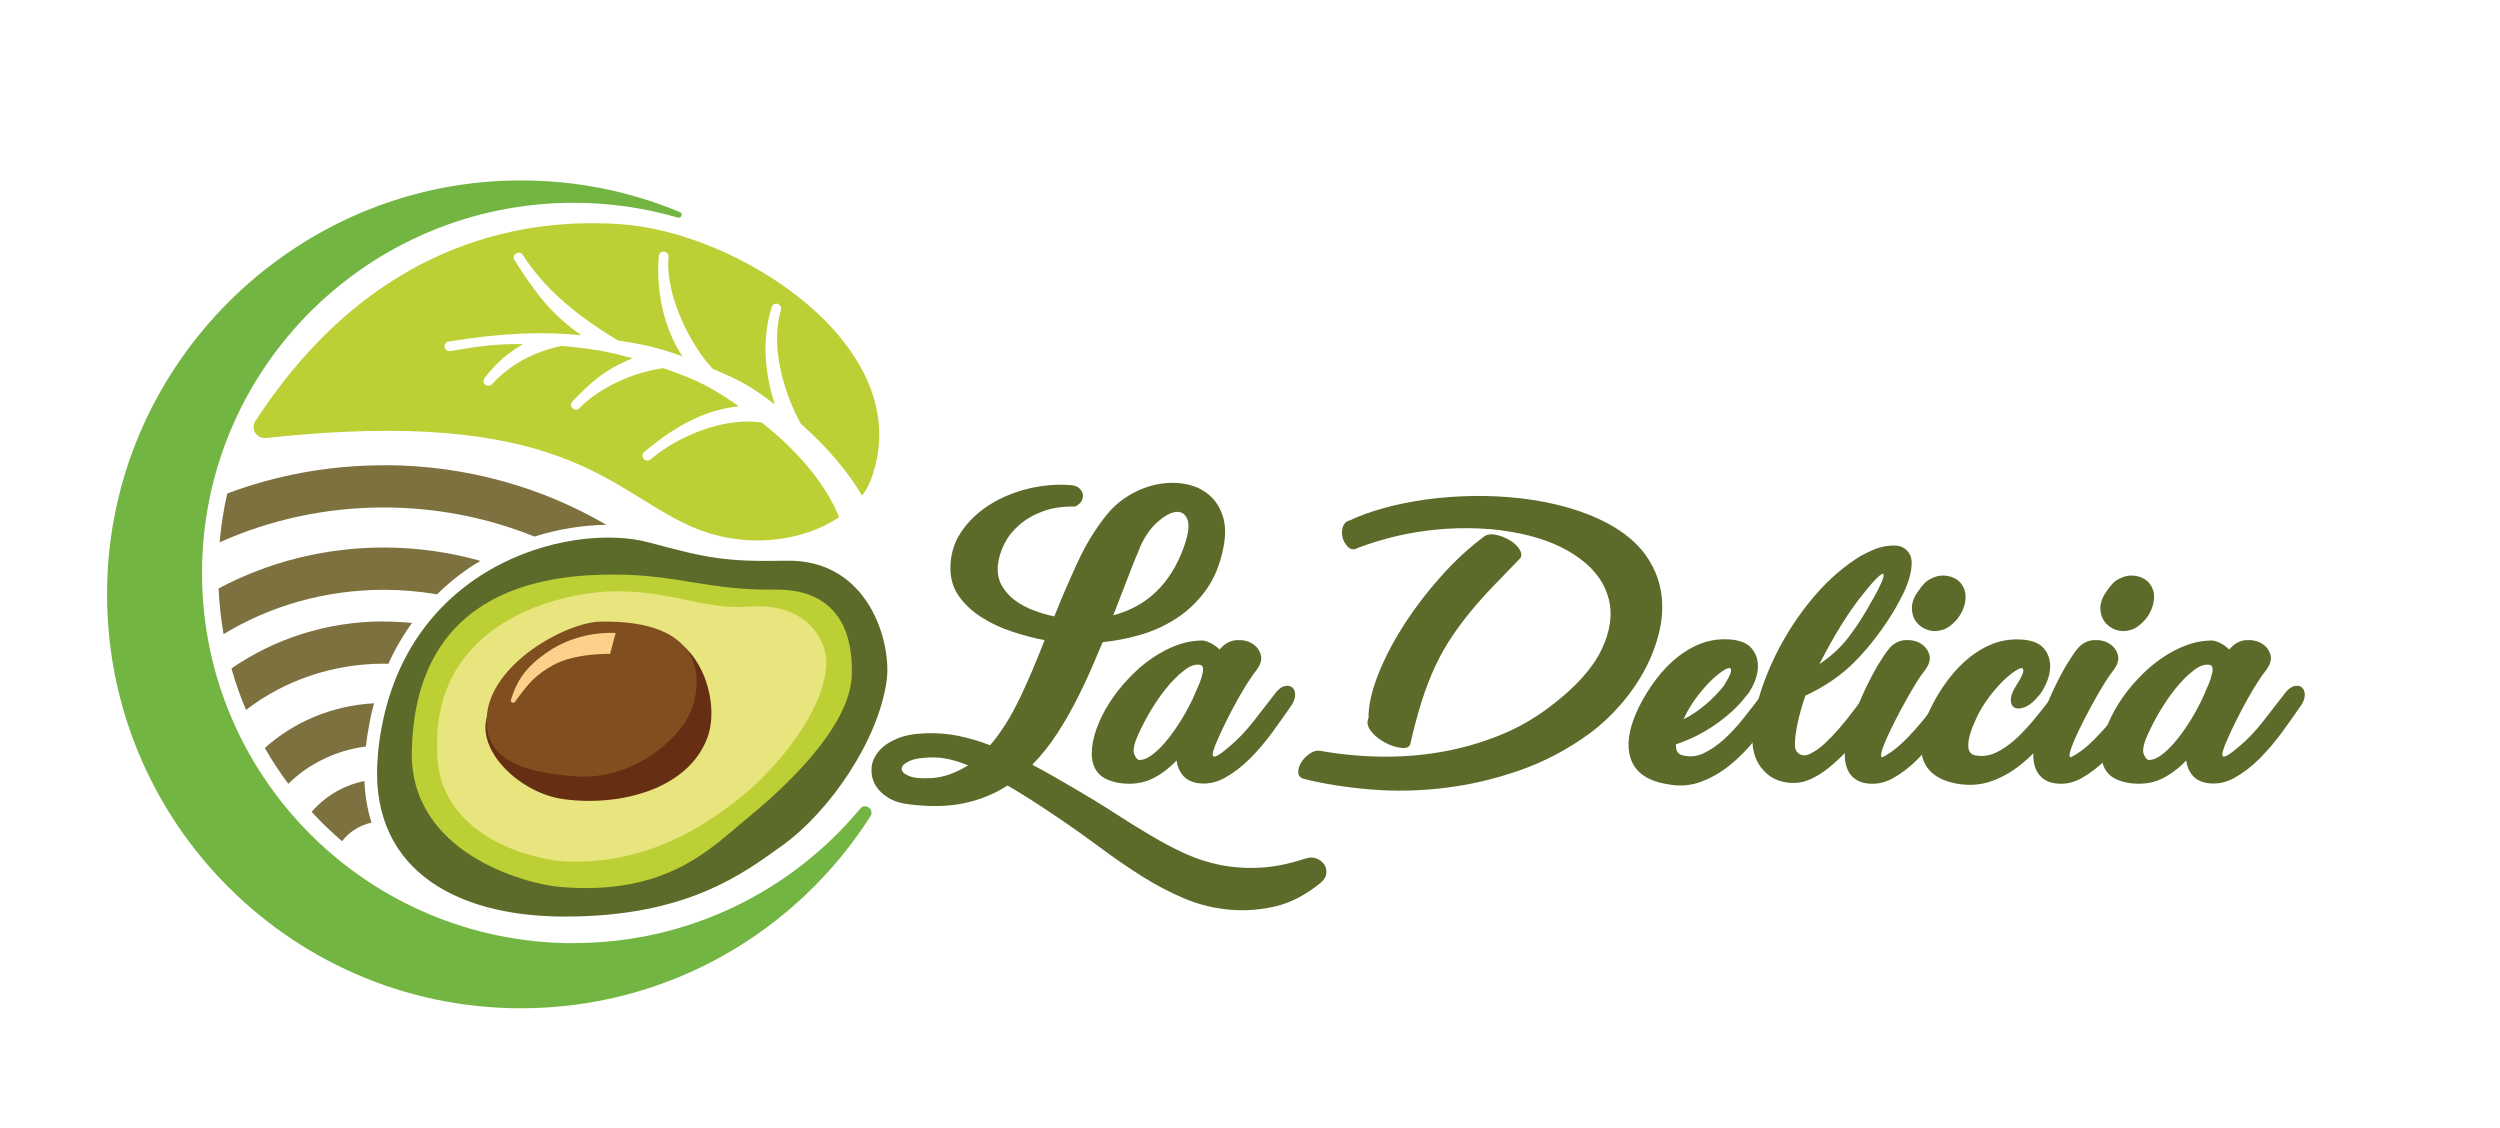 <?xml version="1.0" encoding="UTF-8"?>
<svg id="Capa_1" xmlns="http://www.w3.org/2000/svg" viewBox="0 0 221.64 100">
  <defs>
    <style>
      .cls-1 {
        fill: #7d713f;
      }

      .cls-2 {
        fill: #e9e57e;
      }

      .cls-3 {
        fill: #73b542;
      }

      .cls-4 {
        fill: #5c6b29;
      }

      .cls-5 {
        fill: #662f13;
      }

      .cls-6 {
        fill: #804e1f;
      }

      .cls-7 {
        fill: #bcd036;
      }

      .cls-8 {
        fill: #fcd18c;
      }
    </style>
  </defs>
  <g>
    <path class="cls-4" d="M94.98,43.02c.3.02.54.11.71.27.17.16.27.34.31.53.03.19,0,.39-.11.59-.11.2-.3.37-.58.5-1.09-.02-2.05.12-2.88.43-.82.31-1.52.72-2.09,1.22-.57.5-1.01,1.07-1.32,1.7-.31.63-.5,1.27-.56,1.91-.04.66.07,1.24.35,1.74.28.49.66.92,1.14,1.29.48.36,1.03.66,1.66.9.62.24,1.24.42,1.86.55.66-1.67,1.37-3.29,2.1-4.87s1.59-2.96,2.56-4.16c.6-.73,1.3-1.32,2.1-1.78.8-.46,1.63-.77,2.47-.92.85-.15,1.66-.15,2.44,0,.78.15,1.46.46,2.02.93.57.47.98,1.1,1.24,1.88.26.78.28,1.73.06,2.84-.3,1.5-.82,2.76-1.57,3.78-.75,1.02-1.62,1.85-2.62,2.49-1,.64-2.06,1.12-3.2,1.45-1.14.32-2.24.54-3.31.64-.34.81-.69,1.62-1.04,2.43s-.72,1.59-1.11,2.36c-.6,1.2-1.23,2.31-1.9,3.33-.66,1.02-1.39,1.93-2.19,2.75.62.32,1.24.66,1.85,1.01.61.35,1.25.72,1.91,1.11,1.22.71,2.38,1.41,3.47,2.12,1.09.71,2.16,1.37,3.2,1.99,1.04.62,2.07,1.17,3.1,1.64,1.03.47,2.1.81,3.21,1.03,1.11.21,2.28.29,3.49.22,1.21-.06,2.53-.33,3.97-.8.39-.13.73-.13,1.03,0,.3.13.52.31.67.55.15.24.2.5.16.8-.04.3-.22.58-.55.84-1.31,1.05-2.62,1.73-3.94,2.04-1.32.31-2.63.41-3.94.31-1.41-.11-2.76-.43-4.05-.96-1.29-.54-2.56-1.2-3.82-1.99-1.26-.79-2.54-1.67-3.84-2.64-1.3-.96-2.66-1.93-4.1-2.89-1.56-1.05-2.9-1.9-4.02-2.54-1.16.75-2.44,1.27-3.86,1.57-1.41.3-3.03.33-4.85.1-.77-.09-1.41-.29-1.93-.63-.51-.33-.89-.72-1.12-1.17-.24-.45-.33-.93-.29-1.45.04-.51.25-.99.61-1.43.36-.44.88-.81,1.56-1.11.68-.3,1.53-.47,2.56-.51,1.01-.04,1.98.03,2.92.22.94.19,1.9.47,2.86.84.99-1.16,1.86-2.56,2.64-4.19s1.5-3.35,2.19-5.13c-.92-.17-1.87-.42-2.84-.74-.98-.32-1.87-.73-2.68-1.24-.81-.5-1.48-1.11-2.01-1.82-.53-.71-.8-1.53-.82-2.47-.02-1.22.29-2.31.93-3.28s1.48-1.77,2.51-2.43c1.03-.65,2.19-1.14,3.47-1.45,1.29-.31,2.55-.41,3.79-.31ZM82.54,68.99c.62-.04,1.2-.17,1.74-.37.54-.2,1.05-.46,1.54-.76-.62-.26-1.18-.44-1.69-.55-.5-.11-.97-.16-1.4-.16-.94,0-1.64.11-2.1.32-.46.21-.69.44-.69.69s.22.46.66.64c.44.18,1.09.24,1.94.18ZM101.05,48.58c-.39.9-.77,1.85-1.14,2.84-.38,1-.78,2.04-1.21,3.13,2.98-.79,5.06-2.78,6.23-5.98.43-1.18.54-2.02.34-2.52-.2-.5-.55-.72-1.04-.66-.49.06-1.04.38-1.66.93-.61.56-1.12,1.31-1.53,2.25Z"/>
    <path class="cls-4" d="M108.23,57.47c.41-.45.88-.69,1.41-.72.54-.03,1,.07,1.38.31.39.24.64.57.76,1,.12.43-.03.9-.43,1.41-.19.24-.44.59-.74,1.06-.3.47-.61,1-.93,1.57s-.63,1.17-.93,1.77c-.3.6-.56,1.15-.77,1.64-.41.9-.55,1.41-.42,1.54.13.13.6-.15,1.41-.84.77-.64,1.5-1.41,2.19-2.3.69-.89,1.35-1.74,1.99-2.56.26-.3.51-.48.77-.53.26-.05.47-.02.63.11.16.13.25.33.27.59.02.27-.06.57-.26.92-.51.75-1.09,1.56-1.72,2.43-.63.87-1.31,1.66-2.02,2.38-.72.72-1.47,1.29-2.25,1.72-.78.43-1.59.58-2.43.45-.58-.11-1.01-.34-1.3-.71-.29-.36-.47-.79-.53-1.29-.69.73-1.44,1.28-2.25,1.66-.81.37-1.75.49-2.8.34-.9-.15-1.54-.45-1.91-.9-.38-.45-.56-1.02-.56-1.7s.14-1.42.42-2.2c.28-.78.66-1.55,1.14-2.3.48-.75,1.04-1.47,1.69-2.15.64-.69,1.33-1.29,2.07-1.8.74-.51,1.5-.91,2.28-1.19.78-.28,1.56-.41,2.33-.39.54.13,1.01.4,1.41.8l.1-.13ZM100.91,67.37c.32.04.68-.07,1.08-.34.4-.27.81-.65,1.24-1.14.43-.49.86-1.07,1.29-1.74.43-.66.82-1.37,1.19-2.12.11-.24.21-.47.31-.71.1-.24.2-.47.31-.71.11-.26.2-.57.29-.93.09-.36.04-.6-.13-.71-.43-.13-.93.02-1.49.45-.57.43-1.13,1-1.69,1.7-.56.71-1.07,1.48-1.54,2.31-.47.84-.84,1.59-1.09,2.25-.19.54-.23.94-.11,1.22.12.28.24.43.37.45Z"/>
    <path class="cls-4" d="M120.29,48.63c-.3.13-.56.08-.79-.14-.22-.23-.38-.5-.47-.82-.09-.32-.08-.64.02-.95.1-.31.31-.51.63-.59.86-.41,1.86-.77,3.02-1.09,1.16-.32,2.4-.57,3.73-.76,1.33-.18,2.71-.28,4.15-.31,1.44-.02,2.85.05,4.26.21,1.4.16,2.77.43,4.1.8,1.33.38,2.55.86,3.66,1.46,1.41.77,2.49,1.67,3.23,2.68.74,1.02,1.21,2.09,1.41,3.23.2,1.14.17,2.3-.1,3.5-.27,1.2-.7,2.36-1.29,3.47-.59,1.11-1.31,2.16-2.17,3.15-.86.99-1.77,1.83-2.73,2.54-1.93,1.41-4,2.51-6.2,3.28-2.21.77-4.42,1.29-6.65,1.56-2.23.27-4.41.32-6.56.14-2.14-.17-4.11-.48-5.91-.93-.34-.09-.52-.27-.53-.56-.01-.29.07-.58.24-.87.17-.29.41-.55.71-.77.3-.22.6-.33.9-.31,1.78.32,3.59.5,5.43.53,1.84.03,3.65-.11,5.42-.42,1.77-.31,3.48-.8,5.13-1.46,1.65-.66,3.18-1.54,4.6-2.64,2.19-1.67,3.67-3.32,4.45-4.95.78-1.63,1-3.13.64-4.52-.35-1.38-1.21-2.58-2.57-3.58-1.36-1.01-3.09-1.74-5.19-2.19-1.2-.26-2.44-.41-3.71-.47-1.27-.05-2.54-.02-3.79.1-1.25.12-2.48.32-3.68.61-1.2.29-2.32.64-3.37,1.04ZM131.66,47.51c.24-.15.56-.18.96-.1.41.09.8.24,1.17.45.37.21.67.47.88.77.21.3.26.58.13.84-.86.88-1.65,1.7-2.38,2.46-.73.76-1.4,1.51-2.01,2.25-.61.74-1.18,1.5-1.7,2.28-.53.78-1.01,1.64-1.45,2.57-.44.93-.84,1.97-1.21,3.12-.36,1.15-.71,2.44-1.03,3.87-.13.26-.43.35-.9.27-.47-.07-.94-.24-1.41-.5-.47-.26-.86-.58-1.17-.98-.31-.4-.38-.79-.21-1.17-.02-1.01.24-2.22.77-3.63.54-1.41,1.27-2.87,2.22-4.37.94-1.5,2.05-2.97,3.31-4.4,1.26-1.44,2.6-2.68,4.02-3.73Z"/>
    <path class="cls-4" d="M154.84,61.65c-.36.49-.79.96-1.27,1.4-.48.44-1,.85-1.54,1.22-.55.38-1.11.71-1.7,1-.59.29-1.17.53-1.75.72v.1c0,.49.19.78.58.87.64.17,1.27.11,1.88-.18.61-.29,1.22-.71,1.82-1.25.6-.55,1.18-1.18,1.75-1.9.57-.72,1.12-1.43,1.66-2.14.41-.39.75-.59,1.03-.63.28-.03.48.05.59.26.12.2.14.48.08.84-.06.35-.22.71-.48,1.08-.58.84-1.21,1.68-1.9,2.54-.69.86-1.43,1.61-2.22,2.25-.79.64-1.65,1.14-2.57,1.48-.92.34-1.9.42-2.92.22-2.34-.36-3.5-1.54-3.5-3.54,0-.77.21-1.67.64-2.7.36-.84.82-1.66,1.37-2.47.55-.81,1.17-1.54,1.86-2.17.7-.63,1.46-1.13,2.28-1.49.82-.36,1.71-.52,2.65-.48.96.04,1.65.29,2.06.74.41.45.61,1,.61,1.64,0,.43-.09.87-.27,1.33-.18.46-.42.88-.72,1.27ZM149.28,63.71s-.03.04-.03.06c.69-.34,1.34-.78,1.98-1.32.63-.54,1.19-1.12,1.69-1.77h-.03c.39-.6.58-1.02.58-1.25s-.16-.27-.48-.1c-.32.17-.71.47-1.16.88-.45.42-.91.94-1.38,1.56-.47.62-.86,1.26-1.16,1.93Z"/>
    <path class="cls-4" d="M165.41,61.55c.17-.3.4-.5.67-.61.28-.11.52-.13.74-.06.21.06.35.22.42.47.06.25-.02.57-.26.98-.21.36-.49.79-.84,1.29-.34.49-.72,1-1.14,1.53-.42.53-.87,1.04-1.37,1.54-.49.5-.99.96-1.49,1.37-.5.41-1.02.73-1.54.98-.53.25-1.03.37-1.53.37-1.09.02-1.99-.33-2.68-1.06-.7-.73-1.04-1.7-1.04-2.92,0-1.16.24-2.49.71-3.98.47-1.5,1.12-3,1.96-4.52.84-1.51,1.84-2.94,3-4.27,1.17-1.34,2.46-2.45,3.87-3.33.3-.17.64-.34,1.01-.51.37-.17.75-.29,1.12-.37.37-.07.73-.1,1.08-.08.34.02.63.14.87.35.34.3.51.69.51,1.16s-.08.96-.24,1.48c-.16.51-.37,1.02-.63,1.51-.26.49-.48.91-.68,1.25-1.01,1.67-2.13,3.14-3.37,4.42-1.24,1.28-2.74,2.32-4.5,3.13-.3.88-.53,1.69-.69,2.44-.16.75-.24,1.39-.24,1.93,0,.39.14.66.42.82.28.16.6.14.96-.05.41-.19.82-.49,1.25-.88.43-.4.85-.84,1.27-1.32s.82-.99,1.22-1.51c.4-.52.78-1.03,1.14-1.53ZM165.96,53.26c.39-.66.66-1.2.84-1.61.17-.41.23-.65.18-.74-.05-.09-.22,0-.5.26-.28.26-.68.71-1.19,1.35-.62.75-1.26,1.65-1.93,2.7-.66,1.05-1.35,2.27-2.06,3.66,1.03-.69,1.9-1.49,2.6-2.41.71-.92,1.39-1.99,2.06-3.21Z"/>
    <path class="cls-4" d="M167.5,57.47c.41-.45.88-.69,1.41-.72.54-.03,1,.07,1.38.31.39.24.64.57.76,1,.12.43-.03.9-.43,1.41-.19.24-.44.59-.74,1.08-.3.48-.61,1.01-.93,1.59-.32.58-.64,1.17-.95,1.78-.31.61-.57,1.16-.79,1.66-.21.49-.35.88-.42,1.17-.06.29-.02.41.13.37.54-.28,1.04-.64,1.53-1.08.48-.44.95-.92,1.4-1.43.45-.51.89-1.05,1.32-1.62.43-.57.85-1.11,1.25-1.62.26-.3.51-.48.76-.53.25-.05.44-.02.59.11.15.13.23.33.24.59.01.27-.08.57-.27.92-.51.75-1.08,1.56-1.7,2.43-.62.87-1.29,1.66-1.99,2.38-.71.72-1.45,1.29-2.22,1.72-.77.43-1.57.58-2.41.45-.39-.06-.71-.2-.98-.4-.27-.2-.47-.45-.61-.74-.14-.29-.22-.61-.26-.95-.03-.34-.02-.69.05-1.03.13-.79.35-1.65.67-2.57.32-.92.67-1.79,1.06-2.62.39-.82.78-1.56,1.17-2.22.4-.65.72-1.13.98-1.43ZM172.13,55.86c-.43.13-.85.12-1.25-.02-.41-.14-.73-.37-.98-.69-.25-.32-.38-.71-.4-1.17-.02-.46.14-.95.48-1.46.24-.34.45-.62.64-.82.19-.2.48-.38.87-.53.32-.13.66-.17,1.03-.13.36.04.69.16.96.34.28.18.49.44.64.79.15.34.18.75.1,1.22-.13.62-.4,1.16-.8,1.61-.41.45-.84.74-1.29.87Z"/>
    <path class="cls-4" d="M180.77,61.65c-.39.49-.77.82-1.16,1-.39.17-.7.21-.95.11s-.38-.33-.39-.69c-.01-.36.17-.82.53-1.38.39-.6.58-1.02.58-1.25s-.16-.27-.48-.1c-.32.17-.71.47-1.16.88-.45.42-.91.94-1.38,1.56-.47.62-.86,1.26-1.16,1.93-.21.45-.39.88-.51,1.29-.13.41-.19.77-.19,1.09,0,.49.19.78.58.87.64.13,1.27.05,1.88-.24.61-.29,1.21-.71,1.8-1.25.59-.55,1.17-1.18,1.75-1.9.58-.72,1.15-1.43,1.7-2.14.41-.39.73-.59.98-.61.25-.02.42.06.53.26.11.19.13.45.08.77-.05.32-.18.63-.37.93-.58.88-1.22,1.75-1.91,2.62-.7.87-1.44,1.63-2.23,2.28-.79.65-1.64,1.16-2.55,1.51-.91.35-1.88.47-2.91.34-2.36-.32-3.54-1.49-3.54-3.5,0-.79.21-1.7.64-2.73.36-.84.82-1.66,1.37-2.47.55-.81,1.17-1.54,1.86-2.17.7-.63,1.46-1.13,2.28-1.49.82-.36,1.71-.52,2.65-.48.96.04,1.65.29,2.06.74.41.45.61,1,.61,1.64,0,.43-.09.87-.27,1.33-.18.46-.42.88-.72,1.27Z"/>
    <path class="cls-4" d="M184.21,57.47c.41-.45.88-.69,1.41-.72.54-.03,1,.07,1.38.31.39.24.64.57.76,1,.12.43-.03.9-.43,1.41-.19.24-.44.59-.74,1.08-.3.48-.61,1.01-.93,1.59-.32.58-.64,1.17-.95,1.78-.31.61-.57,1.16-.79,1.66-.21.49-.35.88-.42,1.17-.06.29-.02.41.13.37.54-.28,1.04-.64,1.53-1.08.48-.44.95-.92,1.4-1.43.45-.51.89-1.05,1.32-1.62.43-.57.85-1.11,1.25-1.62.26-.3.51-.48.76-.53.25-.05.44-.02.59.11.15.13.23.33.24.59.01.27-.08.57-.27.92-.51.75-1.08,1.56-1.7,2.43-.62.87-1.29,1.66-1.99,2.38-.71.72-1.45,1.29-2.22,1.72-.77.43-1.57.58-2.41.45-.39-.06-.71-.2-.98-.4-.27-.2-.47-.45-.61-.74-.14-.29-.22-.61-.26-.95-.03-.34-.02-.69.05-1.03.13-.79.35-1.65.67-2.57.32-.92.67-1.79,1.06-2.62.39-.82.78-1.56,1.17-2.22.4-.65.72-1.13.98-1.43ZM188.84,55.86c-.43.13-.85.12-1.25-.02-.41-.14-.73-.37-.98-.69-.25-.32-.38-.71-.4-1.17-.02-.46.14-.95.48-1.46.24-.34.45-.62.64-.82.19-.2.48-.38.87-.53.32-.13.66-.17,1.03-.13.36.04.69.16.96.34.28.18.49.44.64.79.15.34.18.75.1,1.22-.13.62-.4,1.16-.8,1.61-.41.45-.84.74-1.29.87Z"/>
    <path class="cls-4" d="M197.74,57.47c.41-.45.88-.69,1.41-.72.54-.03,1,.07,1.38.31.39.24.64.57.76,1,.12.43-.03.9-.43,1.41-.19.24-.44.59-.74,1.06-.3.47-.61,1-.93,1.57s-.63,1.17-.93,1.77c-.3.6-.56,1.15-.77,1.64-.41.9-.55,1.41-.42,1.54.13.13.6-.15,1.41-.84.77-.64,1.5-1.41,2.19-2.3.69-.89,1.35-1.74,1.99-2.56.26-.3.51-.48.77-.53.26-.05.47-.02.63.11.16.13.25.33.27.59.02.27-.06.57-.26.92-.51.75-1.09,1.56-1.72,2.43-.63.87-1.31,1.66-2.02,2.38-.72.72-1.47,1.29-2.25,1.72-.78.43-1.59.58-2.43.45-.58-.11-1.01-.34-1.3-.71-.29-.36-.47-.79-.53-1.29-.69.73-1.44,1.28-2.25,1.66-.81.37-1.75.49-2.8.34-.9-.15-1.54-.45-1.91-.9-.38-.45-.56-1.02-.56-1.7s.14-1.42.42-2.2c.28-.78.66-1.55,1.14-2.3.48-.75,1.04-1.47,1.69-2.15.64-.69,1.33-1.29,2.07-1.8.74-.51,1.5-.91,2.28-1.19.78-.28,1.56-.41,2.33-.39.54.13,1.01.4,1.41.8l.1-.13ZM190.41,67.37c.32.04.68-.07,1.08-.34.4-.27.81-.65,1.24-1.14.43-.49.86-1.07,1.29-1.74.43-.66.82-1.37,1.19-2.12.11-.24.21-.47.31-.71.1-.24.2-.47.31-.71.11-.26.2-.57.29-.93.09-.36.04-.6-.13-.71-.43-.13-.93.02-1.49.45-.57.43-1.13,1-1.69,1.7-.56.71-1.07,1.48-1.54,2.31-.47.84-.84,1.59-1.09,2.25-.19.54-.23.94-.11,1.22.12.28.24.43.37.45Z"/>
  </g>
  <path class="cls-3" d="M50.86,83.62c-18.2,0-32.95-14.69-32.95-32.82s14.75-32.82,32.95-32.82c3.21,0,6.31.46,9.24,1.31.32.09.47-.36.17-.49-4.8-2-10.11-3.01-15.69-2.77-18.86.81-34.2,16.1-35.05,34.96-.95,21.04,15.83,38.4,36.66,38.4,13.03,0,24.47-6.79,30.98-17.03.38-.59-.46-1.21-.91-.67-6.04,7.28-15.18,11.92-25.4,11.92Z"/>
  <g>
    <path class="cls-4" d="M33.51,66.86c-.95,9.85,6.42,14.38,16.49,14.4,10.82.02,15.82-3.75,19.42-6.35,4.07-2.94,8.45-9.19,9.19-14.59.45-3.29-1.54-10.76-8.91-10.61-5.4.11-7.06-.24-12.13-1.61-7.01-1.9-22.46,2-24.07,18.76Z"/>
    <path class="cls-7" d="M36.51,66.63c-.17,8.98,10.02,11.73,13.13,12,9.54.83,13.49-3.54,16.54-6.03,2.87-2.34,9.23-7.97,9.34-12.8.04-1.86-.03-7.63-6.86-7.53-5.79.08-8.54-1.3-14.02-1.33s-17.84.8-18.13,15.69Z"/>
    <path class="cls-2" d="M38.78,67.27c.53,7.13,8.79,9.04,11.64,9.12,7.51.2,12.77-3.69,15.54-5.95,2.61-2.13,7.2-7.3,7.3-11.69.04-1.69-1.42-5.38-6.96-4.97-3.79.28-6.58-1.34-11.55-1.36-4.81-.02-16.87,2.58-15.96,14.84Z"/>
    <path class="cls-5" d="M62.7,65.43c-1.7,4.56-7.78,6.1-12.74,5.42-3.9-.53-7.8-4.35-6.75-7.41,1.05-3.06,12.46-8.26,15.76-7.13,3.31,1.13,4.86,6.08,3.74,9.11Z"/>
    <path class="cls-6" d="M61.35,62.79c-.93,2.72-5.41,6.54-10.6,6.02-2.98-.3-7.84-.79-7.6-5.19.25-4.78,7.09-8.46,10.08-8.51,9.15-.16,9.05,4.97,8.13,7.69Z"/>
    <path class="cls-8" d="M45.66,62.22c-.14.19-.43.04-.36-.18.54-1.76,1.35-2.9,3.13-4.16,2.91-2.06,6.15-1.76,6.15-1.76l-.49,1.85s-3.11-.09-5.07,1.01c-1.51.85-2.15,1.55-3.36,3.24Z"/>
  </g>
  <path class="cls-7" d="M54.86,19.86c-5.41-.3-20.57-.43-32.22,17.47-.45.7.12,1.59.95,1.5,26.23-2.84,30.38,4.58,37.6,7.81,4.77,2.13,9.97,1.4,13.2-.79-1.02-2.59-3.37-5.67-6.86-8.39-3.33-.49-7.3,1.13-9.86,3.27-.08.07-.18.1-.28.1-.12,0-.25-.05-.33-.15-.15-.18-.13-.46.05-.61,3.04-2.55,5.65-3.76,8.39-4.05-2.32-1.62-3.58-2.32-6.69-3.38-2.52.32-5.65,1.68-7.44,3.55-.08.09-.2.13-.31.13-.11,0-.21-.04-.3-.12-.17-.16-.18-.44-.01-.61,1.61-1.69,2.95-2.88,5.33-3.82-2.12-.62-3.88-.9-6.31-1.1-2.46.51-4.64,1.71-6.15,3.39-.09.09-.2.14-.32.14-.1,0-.21-.04-.29-.11-.18-.16-.18-.42-.03-.61.94-1.17,1.84-2.07,3.39-2.97-2.31-.04-3.87.17-6.4.61-.24.04-.47-.06-.54-.29-.07-.23.06-.5.29-.54,4.6-.75,8.16-.93,11.83-.57-2.73-1.87-4.13-3.84-5.93-6.65-.13-.2-.07-.47.13-.6.2-.13.47-.07.6.13,2.04,3.19,5,5.51,8.44,7.59,2.49.37,3.66.67,5.72,1.4-1.58-2.31-2.39-5.75-2.1-8.89.02-.24.24-.41.47-.39.24.02.41.23.39.47-.32,3.49,2.08,8.02,3.94,9.93,2.69,1.12,3.56,1.69,5.49,3.16-.89-2.69-1.18-5.74-.29-8.64.07-.23.31-.36.54-.29.23.07.36.31.29.54-1,3.29.32,7.51,1.77,10.11,2.54,2.21,4.32,4.5,5.42,6.35.34-.47.62-.97.81-1.49,4.31-11.68-11.88-22.01-22.39-22.58Z"/>
  <path class="cls-1" d="M34.03,41.25c-4.9,0-9.58.89-13.88,2.5-.33,1.41-.55,2.85-.68,4.33,4.42-1.98,9.35-3.09,14.56-3.09,4.74,0,9.25.93,13.35,2.58,2.22-.7,4.42-1.02,6.38-1.04-5.74-3.35-12.5-5.29-19.73-5.29Z"/>
  <path class="cls-1" d="M42.57,49.72c-2.71-.76-5.58-1.18-8.54-1.18-5.32,0-10.31,1.32-14.65,3.63.06,1.37.21,2.73.44,4.05,4.1-2.49,8.98-3.93,14.21-3.93,1.61,0,3.18.14,4.71.4.9-.88,1.81-1.62,2.68-2.22.38-.26.77-.51,1.16-.74Z"/>
  <path class="cls-1" d="M34.03,55.09c-5.04,0-9.71,1.55-13.51,4.17.35,1.26.79,2.49,1.29,3.68,3.33-2.56,7.59-4.1,12.22-4.1.14,0,.27.01.4.01.62-1.36,1.33-2.57,2.1-3.62-.82-.08-1.66-.13-2.51-.13Z"/>
  <path class="cls-1" d="M23.48,66.32c.63,1.1,1.33,2.16,2.08,3.17,1.78-1.76,4.19-2.96,6.88-3.31.16-1.37.4-2.65.72-3.83-3.74.2-7.13,1.67-9.69,3.97Z"/>
  <path class="cls-1" d="M27.62,71.97c.85.92,1.75,1.79,2.7,2.61.62-.81,1.54-1.41,2.62-1.65-.37-1.15-.58-2.38-.63-3.69-1.87.38-3.51,1.37-4.68,2.74Z"/>
</svg>